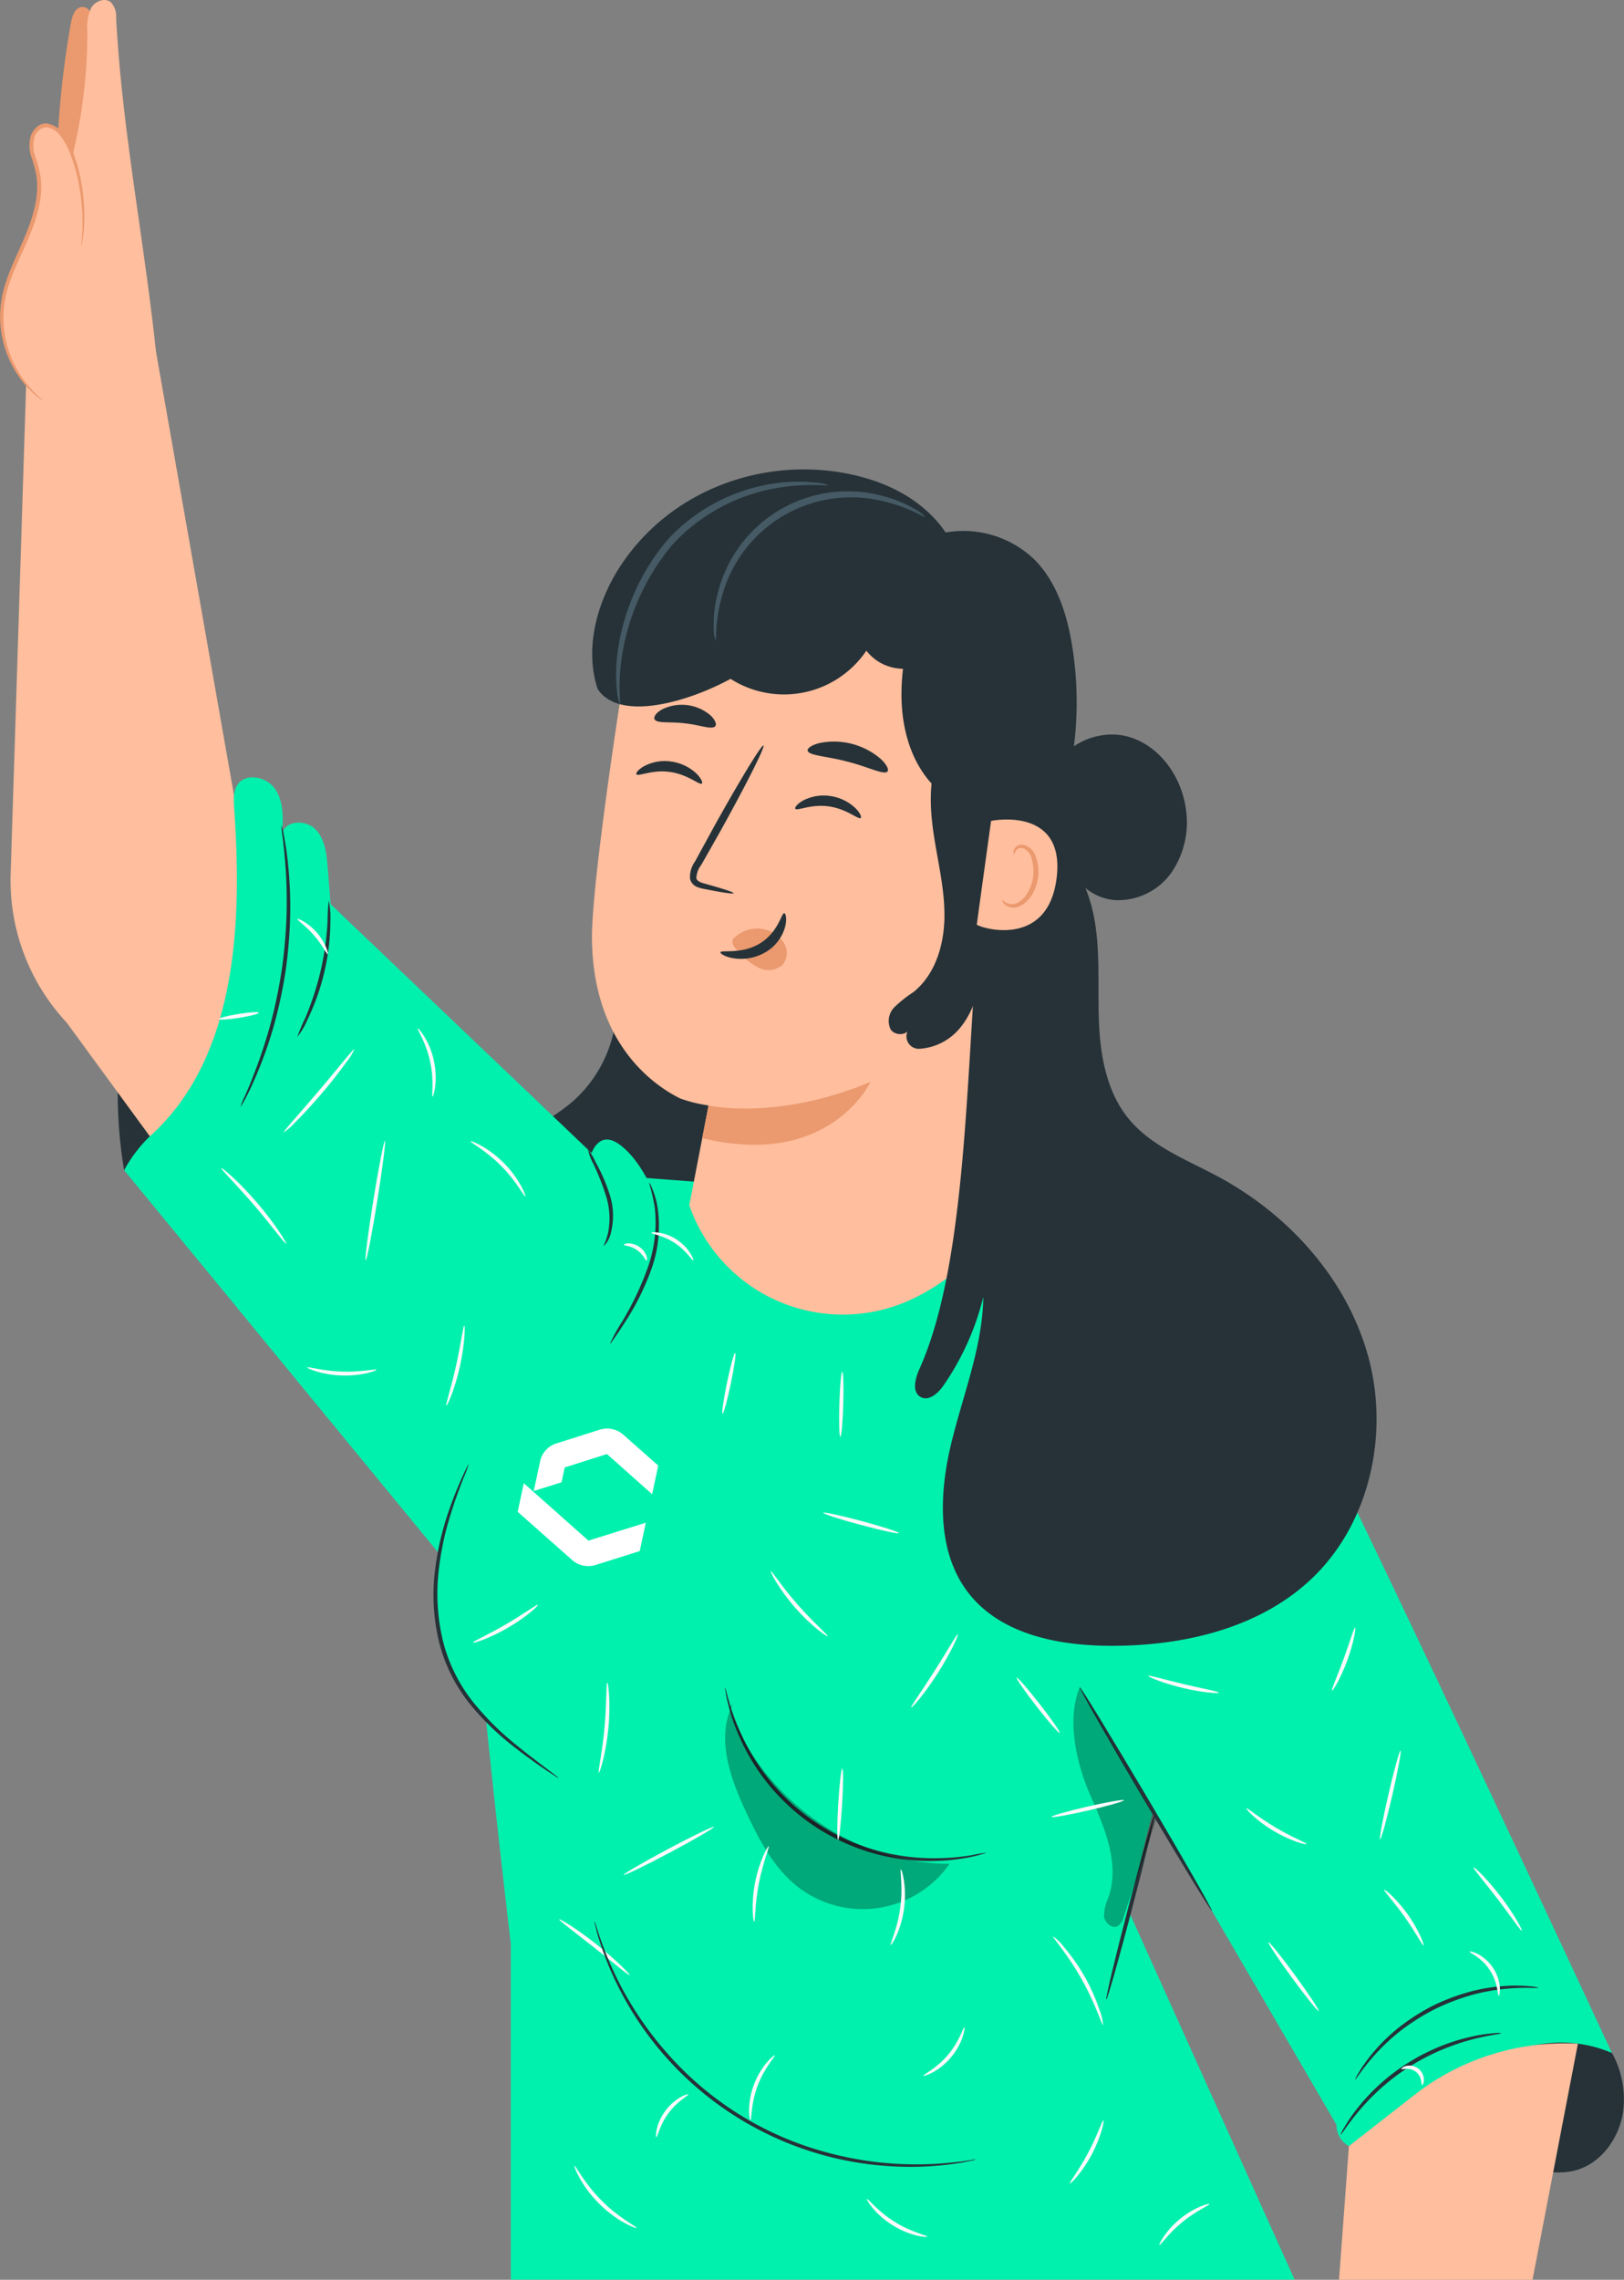 <svg xmlns="http://www.w3.org/2000/svg" width="275.886" height="387.084" viewBox="0 0 275.886 387.084"><rect x="0" y="0" width="275.886" height="387.084" fill="#808080" stroke="none"/><g id="Grupo_1810" data-name="Grupo 1810" transform="translate(-1322.135 -698.003)"><g id="Grupo_1809" data-name="Grupo 1809"><g id="Grupo_1026" data-name="Grupo 1026" transform="translate(1402.264 863.156)"><g id="Grupo_1025" data-name="Grupo 1025"><path id="Caminho_1059" data-name="Caminho 1059" d="M344.986,264a22.152,22.152,0,0,1-6.618,21.674c-3.912,3.463-9,5.463-12.568,9.272-4.591,4.912-5.912,12.414-3.9,18.827a24.81,24.81,0,0,0,13.12,14.543,29.13,29.13,0,0,0,26.419-.9c9.913-5.6,15.7-16.839,17.159-28.137s-.834-22.738-3.822-33.729" transform="translate(-320.988 -264)" fill="#263238"></path></g></g><g id="Grupo_1808" data-name="Grupo 1808" transform="translate(1237.264 621)"><g id="Grupo_1028" data-name="Grupo 1028" transform="translate(314.025 419.433)"><g id="Grupo_1027" data-name="Grupo 1027"><path id="Caminho_1060" data-name="Caminho 1060" d="M437.19,424.186c10.26-1.68,19.878,1.449,30.035,3.706,2.732.6,5.6,1.129,8.323.449,4.4-1.116,7.528-5.412,8.208-9.9a16.263,16.263,0,0,0-2.591-11.247,10.745,10.745,0,0,0-3.514-3.488,12.243,12.243,0,0,0-4.912-1.334,35.1,35.1,0,0,0-18.1,3.411,53.581,53.581,0,0,0-15,10.875c-2.142,2.155-1.5,4.63-2.45,7.528" transform="translate(-437.19 -402.231)" fill="#263238"></path></g></g><g id="Grupo_1030" data-name="Grupo 1030" transform="translate(104.875 229.054)"><g id="Grupo_1029" data-name="Grupo 1029"><path id="Caminho_1061" data-name="Caminho 1061" d="M275.2,300.525a79.5,79.5,0,0,1,.59-29.445,38.763,38.763,0,0,1,5.066-13.4,8.658,8.658,0,0,1,3.758-3.527,6.572,6.572,0,0,1,6.682,1.577,11.235,11.235,0,0,1,3.168,8.605,27.718,27.718,0,0,1-2.283,9.131c-3.95,10.131-10.208,18.544-16.98,27.06" transform="translate(-274.105 -253.784)" fill="#263238"></path></g></g><g id="Grupo_1032" data-name="Grupo 1032" transform="translate(271.91 312.871)"><g id="Grupo_1031" data-name="Grupo 1031"><path id="Caminho_1062" data-name="Caminho 1062" d="M437.22,319.14c2.334,1.654,53.928,112.716,53.928,112.716h0a21.8,21.8,0,0,0-13.145-1.3l-2.8.744a46.369,46.369,0,0,0-14.056,6.412l-14.7,9.952h0a4.18,4.18,0,0,1-2.09-3.245l-.038-.423L404.35,375.389Z" transform="translate(-404.35 -319.14)" fill="#00f1ad"></path></g></g><g id="Grupo_1035" data-name="Grupo 1035" transform="translate(86.662 136.121)"><g id="Grupo_1034" data-name="Grupo 1034"><g id="Grupo_1033" data-name="Grupo 1033"><path id="Caminho_1063" data-name="Caminho 1063" d="M284.509,181.32l13.748,78.141c4.425,10.516,56.031,74.229,56.031,74.229L337.219,388.5l-67.766-92.658a35.376,35.376,0,0,1-9.542-24.854l2.642-83.489Z" transform="translate(-259.905 -181.32)" fill="#ffbe9d"></path></g></g></g><g id="Grupo_1037" data-name="Grupo 1037" transform="translate(164.068 276.244)"><g id="Grupo_1036" data-name="Grupo 1036"><path id="Caminho_1064" data-name="Caminho 1064" d="M340.625,290.58l35.383,2.68,30.856,4.784s54.12,14.223,54.12,20.148c0,1.975-14.787,49.029-23.02,77.217a196.262,196.262,0,0,0-4.976,20.814l28,62.174H327.839V421.379s-8.939-74.806-7.4-85.015S340.625,290.58,340.625,290.58Z" transform="translate(-320.261 -290.58)" fill="#00f1ad"></path></g></g><g id="Grupo_1039" data-name="Grupo 1039" transform="translate(94.518 78.192)"><g id="Grupo_1038" data-name="Grupo 1038"><path id="Caminho_1065" data-name="Caminho 1065" d="M266.03,162.5a156.791,156.791,0,0,1,2.424-23.738c.205-1.116.654-2.462,1.77-2.6,1.385-.18,2.09,1.6,2.27,2.975a83.612,83.612,0,0,1-1.167,28.355" transform="translate(-266.03 -136.15)" fill="#eb996e"></path></g></g><g id="Grupo_1041" data-name="Grupo 1041" transform="translate(105.959 208.991)"><g id="Grupo_1040" data-name="Grupo 1040"><path id="Caminho_1066" data-name="Caminho 1066" d="M279.246,299.16c15.184-13.569,15.7-37.076,14.4-55.787-.09-1.385-.192-2.886.59-4.014,1.449-2.065,4.976-1.308,6.387.8s1.334,4.809,1.206,7.336c.782-2.142,4.117-2.129,5.681-.475s1.834,4.1,2.013,6.374l.5,6.271,44.348,42.27s1.218-3.8,4.476-1.629,5.361,6.887,5.361,6.887l-31.254,68.227L274.95,304.841A23.856,23.856,0,0,1,279.246,299.16Z" transform="translate(-274.95 -238.14)" fill="#00f1ad"></path></g></g><g id="Grupo_1043" data-name="Grupo 1043" transform="translate(158.863 317.219)"><g id="Grupo_1042" data-name="Grupo 1042"><path id="Caminho_1067" data-name="Caminho 1067" d="M327.793,322.53A59.283,59.283,0,0,0,317.61,342.4a36.167,36.167,0,0,0,.654,22.084,30.636,30.636,0,0,0,23.495,18.98" transform="translate(-316.203 -322.53)" fill="#00f1ad"></path></g></g><g id="Grupo_1045" data-name="Grupo 1045" transform="translate(312.346 423.945)"><g id="Grupo_1044" data-name="Grupo 1044"><path id="Caminho_1068" data-name="Caminho 1068" d="M437.56,423.192l-1.68,22.7h32.87l7.708-40.077h0a41.383,41.383,0,0,0-27.791,8.708Z" transform="translate(-435.88 -405.749)" fill="#ffbe9d"></path></g></g><g id="Grupo_1048" data-name="Grupo 1048" transform="translate(125.705 217.109)"><g id="Grupo_1047" data-name="Grupo 1047"><g id="Grupo_1046" data-name="Grupo 1046"><path id="Caminho_1069" data-name="Caminho 1069" d="M290.351,292.357a10.7,10.7,0,0,1,.718-1.8c.513-1.129,1.206-2.8,1.988-4.873s1.616-4.591,2.4-7.413a88.379,88.379,0,0,0,1.937-9.336,87.207,87.207,0,0,0,.808-9.5c.064-2.937-.013-5.579-.18-7.8s-.346-4-.513-5.232a12.379,12.379,0,0,1-.18-1.937,10.677,10.677,0,0,1,.436,1.885,51.52,51.52,0,0,1,.731,5.245,71.472,71.472,0,0,1,.321,7.849,82.1,82.1,0,0,1-.757,9.593,79.865,79.865,0,0,1-2,9.4,70.421,70.421,0,0,1-2.552,7.426c-.846,2.065-1.6,3.706-2.193,4.809A13.918,13.918,0,0,1,290.351,292.357Z" transform="translate(-290.347 -244.47)" fill="#263238"></path></g></g></g><g id="Grupo_1051" data-name="Grupo 1051" transform="translate(135.357 229.883)"><g id="Grupo_1050" data-name="Grupo 1050"><g id="Grupo_1049" data-name="Grupo 1049"><path id="Caminho_1070" data-name="Caminho 1070" d="M297.882,277.63a31.07,31.07,0,0,1,1.372-3.257,49.825,49.825,0,0,0,2.616-8.041,48.249,48.249,0,0,0,1.167-8.375,31.5,31.5,0,0,1,.192-3.527,13.973,13.973,0,0,1,.282,3.54,38.877,38.877,0,0,1-1,8.516,38.332,38.332,0,0,1-2.847,8.092A12.224,12.224,0,0,1,297.882,277.63Z" transform="translate(-297.873 -254.43)" fill="#263238"></path></g></g></g><g id="Grupo_1054" data-name="Grupo 1054" transform="translate(184.738 272.152)"><g id="Grupo_1053" data-name="Grupo 1053"><g id="Grupo_1052" data-name="Grupo 1052"><path id="Caminho_1071" data-name="Caminho 1071" d="M339.1,303.793c-.1-.064.436-.9.744-2.4a12.718,12.718,0,0,0-.333-5.938,41.832,41.832,0,0,0-2.231-5.669,8.726,8.726,0,0,1-.885-2.4,10.307,10.307,0,0,1,1.308,2.193,29.733,29.733,0,0,1,2.45,5.694,11.785,11.785,0,0,1,.154,6.233A4.578,4.578,0,0,1,339.1,303.793Z" transform="translate(-336.379 -287.389)" fill="#263238"></path></g></g></g><g id="Grupo_1057" data-name="Grupo 1057" transform="translate(158.518 325.58)"><g id="Grupo_1056" data-name="Grupo 1056"><g id="Grupo_1055" data-name="Grupo 1055"><path id="Caminho_1072" data-name="Caminho 1072" d="M337.167,382.362a2.633,2.633,0,0,1-.551-.308c-.41-.269-.911-.6-1.526-1-1.308-.885-3.193-2.193-5.425-3.937a46.5,46.5,0,0,1-7.195-6.887,27.593,27.593,0,0,1-5.566-10.837,34.063,34.063,0,0,1-.731-12.183,48.443,48.443,0,0,1,2.193-9.721,64.749,64.749,0,0,1,2.449-6.246c.333-.718.59-1.27.782-1.642s.295-.564.321-.551a18.182,18.182,0,0,1-.859,2.3c-.577,1.475-1.4,3.6-2.232,6.284a50.085,50.085,0,0,0-2.026,9.644,34.288,34.288,0,0,0,.77,11.953,27.369,27.369,0,0,0,5.4,10.619,48.117,48.117,0,0,0,7.015,6.9c2.18,1.783,4.014,3.142,5.271,4.1.577.436,1.052.808,1.449,1.1C337.013,382.2,337.18,382.337,337.167,382.362Z" transform="translate(-315.933 -329.05)" fill="#263238"></path></g></g></g><g id="Grupo_1060" data-name="Grupo 1060" transform="translate(208.051 363.529)"><g id="Grupo_1059" data-name="Grupo 1059"><g id="Grupo_1058" data-name="Grupo 1058"><path id="Caminho_1073" data-name="Caminho 1073" d="M398.909,386.688a2.192,2.192,0,0,1-.564.205c-.385.1-.936.295-1.667.436a32.788,32.788,0,0,1-6.284.757,35.308,35.308,0,0,1-33.434-21.148,32.562,32.562,0,0,1-2.013-6c-.18-.718-.256-1.308-.321-1.693a2.584,2.584,0,0,1-.064-.6c.051-.013.231.8.628,2.219a38.285,38.285,0,0,0,2.193,5.874,35.783,35.783,0,0,0,33,20.879,37.4,37.4,0,0,0,6.246-.539A21.948,21.948,0,0,1,398.909,386.688Z" transform="translate(-354.557 -358.64)" fill="#263238"></path></g></g></g><g id="Grupo_1063" data-name="Grupo 1063" transform="translate(272.795 385.023)"><g id="Grupo_1062" data-name="Grupo 1062"><g id="Grupo_1061" data-name="Grupo 1061"><path id="Caminho_1074" data-name="Caminho 1074" d="M405.053,406.885c-.18-.051,1.513-7.131,3.783-15.826s4.258-15.71,4.437-15.659-1.513,7.13-3.783,15.839C407.22,399.908,405.232,406.923,405.053,406.885Z" transform="translate(-405.04 -375.4)" fill="#263238"></path></g></g></g><g id="Grupo_1066" data-name="Grupo 1066" transform="translate(268.289 363.464)"><g id="Grupo_1065" data-name="Grupo 1065"><g id="Grupo_1064" data-name="Grupo 1064"><path id="Caminho_1075" data-name="Caminho 1075" d="M423.987,396.577c-.154.09-5.309-8.336-11.517-18.827s-11.093-19.07-10.939-19.16,5.309,8.336,11.517,18.827S424.154,396.474,423.987,396.577Z" transform="translate(-401.527 -358.59)" fill="#263238"></path></g></g></g><g id="Grupo_1069" data-name="Grupo 1069" transform="translate(312.598 422.182)"><g id="Grupo_1068" data-name="Grupo 1068"><g id="Grupo_1067" data-name="Grupo 1067"><path id="Caminho_1076" data-name="Caminho 1076" d="M463.41,404.407c.013.128-1.872.282-4.8,1.026A38.06,38.06,0,0,0,453.6,407.1a37.151,37.151,0,0,0-10.888,6.874,37.668,37.668,0,0,0-3.655,3.822c-1.924,2.321-2.873,3.95-2.975,3.886a4.8,4.8,0,0,1,.59-1.193,25.323,25.323,0,0,1,2.013-3,34.341,34.341,0,0,1,3.6-3.976,34.805,34.805,0,0,1,11.08-7,32.621,32.621,0,0,1,5.143-1.552,25.082,25.082,0,0,1,3.578-.539A4.8,4.8,0,0,1,463.41,404.407Z" transform="translate(-436.076 -404.375)" fill="#263238"></path></g></g></g><g id="Grupo_1072" data-name="Grupo 1072" transform="translate(315.061 414.14)"><g id="Grupo_1071" data-name="Grupo 1071"><g id="Grupo_1070" data-name="Grupo 1070"><path id="Caminho_1077" data-name="Caminho 1077" d="M469.152,398.458c-.013.141-2.065-.115-5.348.167a34.481,34.481,0,0,0-5.694,1,37.043,37.043,0,0,0-6.6,2.5,37.5,37.5,0,0,0-5.963,3.8,34.688,34.688,0,0,0-4.206,3.963c-2.193,2.462-3.232,4.258-3.334,4.181a6.238,6.238,0,0,1,.68-1.282,11.108,11.108,0,0,1,.936-1.424,21.778,21.778,0,0,1,1.372-1.8,30.418,30.418,0,0,1,4.181-4.13,35.029,35.029,0,0,1,6.04-3.912,36.1,36.1,0,0,1,6.759-2.5,30.88,30.88,0,0,1,5.81-.872,19.277,19.277,0,0,1,2.257-.026,14.971,14.971,0,0,1,1.693.1A5.694,5.694,0,0,1,469.152,398.458Z" transform="translate(-437.997 -398.104)" fill="#263238"></path></g></g></g><g id="Grupo_1075" data-name="Grupo 1075" transform="translate(208.053 366.26)" opacity="0.3"><g id="Grupo_1074" data-name="Grupo 1074"><g id="Grupo_1073" data-name="Grupo 1073"><path id="Caminho_1078" data-name="Caminho 1078" d="M355.933,360.77c-3.027,5.72-.5,12.7,2.257,18.557,2.142,4.54,4.527,9.157,8.413,12.312a17.989,17.989,0,0,0,26.1-3.681c-16.3.064-32.036-11.068-37.4-26.457" transform="translate(-354.559 -360.77)"></path></g></g></g><g id="Grupo_1078" data-name="Grupo 1078" transform="translate(267.229 363.465)" opacity="0.3"><g id="Grupo_1077" data-name="Grupo 1077"><g id="Grupo_1076" data-name="Grupo 1076"><path id="Caminho_1079" data-name="Caminho 1079" d="M401.777,358.59c-2.3,5.5-.564,13.043,1.847,18.493s4.976,11.542,3.027,17.2a7.6,7.6,0,0,0-.757,3.232c.141,1.1,1.334,2.167,2.321,1.654a2.493,2.493,0,0,0,1.026-1.59q2.732-8.233,5.476-16.454" transform="translate(-400.7 -358.59)"></path></g></g></g><g id="Grupo_1081" data-name="Grupo 1081" transform="translate(146.951 270.703)"><g id="Grupo_1080" data-name="Grupo 1080"><g id="Grupo_1079" data-name="Grupo 1079"><path id="Caminho_1080" data-name="Caminho 1080" d="M306.947,306.574c-.18-.026.41-4.6,1.308-10.208s1.8-10.132,1.975-10.106-.41,4.6-1.308,10.208S307.139,306.6,306.947,306.574Z" transform="translate(-306.915 -286.26)" fill="#fafafa"></path></g></g></g><g id="Grupo_1084" data-name="Grupo 1084" transform="translate(122.447 275.329)"><g id="Grupo_1083" data-name="Grupo 1083"><g id="Grupo_1082" data-name="Grupo 1082"><path id="Caminho_1081" data-name="Caminho 1081" d="M298.84,302.721c-.167.115-2.373-2.975-5.412-6.515s-5.745-6.194-5.617-6.335,3.052,2.321,6.117,5.912C296.993,299.349,298.981,302.619,298.84,302.721Z" transform="translate(-287.807 -289.866)" fill="#fafafa"></path></g></g></g><g id="Grupo_1087" data-name="Grupo 1087" transform="translate(133.09 255.144)"><g id="Grupo_1086" data-name="Grupo 1086"><g id="Grupo_1085" data-name="Grupo 1085"><path id="Caminho_1082" data-name="Caminho 1082" d="M308.089,274.131a10.4,10.4,0,0,1-1.449,2.308c-.975,1.372-2.385,3.206-4.053,5.156s-3.245,3.642-4.437,4.835a10.374,10.374,0,0,1-2.039,1.8c-.141-.141,2.668-3.168,5.963-7.066C305.383,277.286,307.935,274.015,308.089,274.131Z" transform="translate(-296.106 -274.128)" fill="#fafafa"></path></g></g></g><g id="Grupo_1090" data-name="Grupo 1090" transform="translate(135.398 233.031)"><g id="Grupo_1089" data-name="Grupo 1089"><g id="Grupo_1088" data-name="Grupo 1088"><path id="Caminho_1083" data-name="Caminho 1083" d="M303.054,262.855c-.18.077-.911-1.565-2.334-3.181-1.4-1.642-2.911-2.591-2.809-2.77.064-.154,1.821.59,3.322,2.334S303.221,262.817,303.054,262.855Z" transform="translate(-297.906 -256.885)" fill="#fafafa"></path></g></g></g><g id="Grupo_1093" data-name="Grupo 1093" transform="translate(122.078 248.861)"><g id="Grupo_1092" data-name="Grupo 1092"><g id="Grupo_1091" data-name="Grupo 1091"><path id="Caminho_1084" data-name="Caminho 1084" d="M294.292,269.32c.026.18-1.462.564-3.334.872s-3.411.385-3.437.205,1.462-.564,3.334-.872S294.266,269.141,294.292,269.32Z" transform="translate(-287.52 -269.228)" fill="#fafafa"></path></g></g></g><g id="Grupo_1096" data-name="Grupo 1096" transform="translate(155.834 251.628)"><g id="Grupo_1095" data-name="Grupo 1095"><g id="Grupo_1094" data-name="Grupo 1094"><path id="Caminho_1085" data-name="Caminho 1085" d="M316.366,282.959c-.205-.026.295-2.732-.423-5.963-.68-3.245-2.257-5.5-2.09-5.6.1-.128,2.013,2.065,2.732,5.463C317.341,280.253,316.507,283.023,316.366,282.959Z" transform="translate(-313.84 -271.386)" fill="#fafafa"></path></g></g></g><g id="Grupo_1099" data-name="Grupo 1099" transform="translate(164.809 270.767)"><g id="Grupo_1098" data-name="Grupo 1098"><g id="Grupo_1097" data-name="Grupo 1097"><path id="Caminho_1086" data-name="Caminho 1086" d="M330.151,295.7c-.18.1-1.526-2.616-4.13-5.207-2.578-2.616-5.284-3.988-5.181-4.168.051-.154,2.975.975,5.656,3.693C329.189,292.71,330.305,295.647,330.151,295.7Z" transform="translate(-320.838 -286.309)" fill="#fafafa"></path></g></g></g><g id="Grupo_1102" data-name="Grupo 1102" transform="translate(137.057 309.148)"><g id="Grupo_1101" data-name="Grupo 1101"><g id="Grupo_1100" data-name="Grupo 1100"><path id="Caminho_1087" data-name="Caminho 1087" d="M310.961,316.664c.064.154-2.552,1.1-5.925.975-3.373-.1-5.912-1.231-5.835-1.372.064-.192,2.616.616,5.861.705C308.306,317.1,310.909,316.472,310.961,316.664Z" transform="translate(-299.199 -316.237)" fill="#fafafa"></path></g></g></g><g id="Grupo_1105" data-name="Grupo 1105" transform="translate(160.672 302.073)"><g id="Grupo_1104" data-name="Grupo 1104"><g id="Grupo_1103" data-name="Grupo 1103"><path id="Caminho_1088" data-name="Caminho 1088" d="M317.635,324.314c-.18-.064.821-3.027,1.654-6.771s1.206-6.836,1.4-6.823c.167.013.1,3.181-.757,6.977C319.1,321.48,317.8,324.378,317.635,324.314Z" transform="translate(-317.614 -310.72)" fill="#fafafa"></path></g></g></g><g id="Grupo_1108" data-name="Grupo 1108" transform="translate(165.219 349.476)"><g id="Grupo_1107" data-name="Grupo 1107"><g id="Grupo_1106" data-name="Grupo 1106"><path id="Caminho_1089" data-name="Caminho 1089" d="M332.2,347.692c.115.128-2.026,2.116-5.117,3.9-3.091,1.808-5.874,2.68-5.925,2.514-.077-.18,2.552-1.321,5.592-3.091S332.074,347.538,332.2,347.692Z" transform="translate(-321.159 -347.683)" fill="#fafafa"></path></g></g></g><g id="Grupo_1111" data-name="Grupo 1111" transform="translate(186.568 362.669)"><g id="Grupo_1110" data-name="Grupo 1110"><g id="Grupo_1109" data-name="Grupo 1109"><path id="Caminho_1090" data-name="Caminho 1090" d="M337.837,373.3c-.192-.051.577-3.411.962-7.643s.269-7.669.475-7.682c.167-.026.6,3.463.192,7.746S338,373.347,337.837,373.3Z" transform="translate(-337.806 -357.97)" fill="#fafafa"></path></g></g></g><g id="Grupo_1114" data-name="Grupo 1114" transform="translate(215.805 343.789)"><g id="Grupo_1113" data-name="Grupo 1113"><g id="Grupo_1112" data-name="Grupo 1112"><path id="Caminho_1091" data-name="Caminho 1091" d="M370.269,354.28c-.1.141-2.847-1.783-5.553-4.886s-4.245-6.066-4.1-6.143c.167-.1,1.937,2.68,4.6,5.707S370.4,354.113,370.269,354.28Z" transform="translate(-360.603 -343.248)" fill="#fafafa"></path></g></g></g><g id="Grupo_1117" data-name="Grupo 1117" transform="translate(239.66 354.486)"><g id="Grupo_1116" data-name="Grupo 1116"><g id="Grupo_1115" data-name="Grupo 1115"><path id="Caminho_1092" data-name="Caminho 1092" d="M379.212,364.017c-.154-.115,1.8-2.783,3.963-6.207,2.193-3.424,3.783-6.3,3.963-6.22.154.077-1.18,3.116-3.4,6.579C381.546,361.632,379.353,364.133,379.212,364.017Z" transform="translate(-379.203 -351.589)" fill="#fafafa"></path></g></g></g><g id="Grupo_1120" data-name="Grupo 1120" transform="translate(224.727 333.835)"><g id="Grupo_1119" data-name="Grupo 1119"><g id="Grupo_1118" data-name="Grupo 1118"><path id="Caminho_1093" data-name="Caminho 1093" d="M380.423,338.967c-.051.18-2.962-.449-6.515-1.4s-6.4-1.872-6.348-2.052,2.962.449,6.515,1.4S380.475,338.787,380.423,338.967Z" transform="translate(-367.559 -335.486)" fill="#fafafa"></path></g></g></g><g id="Grupo_1123" data-name="Grupo 1123" transform="translate(227.109 377.29)"><g id="Grupo_1122" data-name="Grupo 1122"><g id="Grupo_1121" data-name="Grupo 1121"><path id="Caminho_1094" data-name="Caminho 1094" d="M369.549,381.489c-.18-.013-.18-2.732.026-6.079s.5-6.053.693-6.04.18,2.732-.026,6.079S369.729,381.5,369.549,381.489Z" transform="translate(-369.417 -369.37)" fill="#fafafa"></path></g></g></g><g id="Grupo_1126" data-name="Grupo 1126" transform="translate(236.174 394.397)"><g id="Grupo_1125" data-name="Grupo 1125"><g id="Grupo_1124" data-name="Grupo 1124"><path id="Caminho_1095" data-name="Caminho 1095" d="M376.5,395.561c-.192-.09,1.154-2.745,1.616-6.323.5-3.565-.1-6.489.1-6.528.154-.064,1.064,2.9.551,6.618C378.3,393.047,376.632,395.663,376.5,395.561Z" transform="translate(-376.485 -382.709)" fill="#fafafa"></path></g></g></g><g id="Grupo_1129" data-name="Grupo 1129" transform="translate(212.73 390.471)"><g id="Grupo_1128" data-name="Grupo 1128"><g id="Grupo_1127" data-name="Grupo 1127"><path id="Caminho_1096" data-name="Caminho 1096" d="M358.468,392.488c-.167.026-.564-2.988.141-6.63s2.18-6.3,2.321-6.207c.18.077-1,2.8-1.667,6.335C358.571,389.526,358.66,392.475,358.468,392.488Z" transform="translate(-358.205 -379.648)" fill="#fafafa"></path></g></g></g><g id="Grupo_1132" data-name="Grupo 1132" transform="translate(179.863 402.878)"><g id="Grupo_1131" data-name="Grupo 1131"><g id="Grupo_1130" data-name="Grupo 1130"><path id="Caminho_1097" data-name="Caminho 1097" d="M344.546,398.8c-.128.141-2.732-2.078-6.028-4.681s-6.04-4.63-5.938-4.784,3.039,1.629,6.348,4.258S344.661,398.668,344.546,398.8Z" transform="translate(-332.578 -389.323)" fill="#fafafa"></path></g></g></g><g id="Grupo_1135" data-name="Grupo 1135" transform="translate(190.805 387.179)"><g id="Grupo_1134" data-name="Grupo 1134"><g id="Grupo_1133" data-name="Grupo 1133"><path id="Caminho_1098" data-name="Caminho 1098" d="M356.462,377.093c.09.167-3.283,2.116-7.515,4.373s-7.746,3.937-7.836,3.783,3.283-2.116,7.515-4.373S356.385,376.926,356.462,377.093Z" transform="translate(-341.109 -377.081)" fill="#fafafa"></path></g></g></g><g id="Grupo_1138" data-name="Grupo 1138" transform="translate(185.842 403.195)"><g id="Grupo_1137" data-name="Grupo 1137"><g id="Grupo_1136" data-name="Grupo 1136"><path id="Caminho_1099" data-name="Caminho 1099" d="M402.069,430.032a4.714,4.714,0,0,1-.834.218c-.551.1-1.359.308-2.411.449a51.469,51.469,0,0,1-9.016.577,55.408,55.408,0,0,1-48.3-30.164,52.4,52.4,0,0,1-3.437-8.349c-.346-1.013-.513-1.821-.654-2.36a4.985,4.985,0,0,1-.18-.834,3.993,3.993,0,0,1,.308.808c.192.526.4,1.321.769,2.321a59.134,59.134,0,0,0,3.6,8.221,57.829,57.829,0,0,0,7.554,10.914,54.886,54.886,0,0,0,27.214,16.993,57.448,57.448,0,0,0,13.12,2,58.338,58.338,0,0,0,8.964-.359c1.064-.09,1.872-.256,2.424-.321A3.019,3.019,0,0,1,402.069,430.032Z" transform="translate(-337.239 -389.57)" fill="#263238"></path></g></g></g><g id="Grupo_1141" data-name="Grupo 1141" transform="translate(212.127 425.977)"><g id="Grupo_1140" data-name="Grupo 1140"><g id="Grupo_1139" data-name="Grupo 1139"><path id="Caminho_1100" data-name="Caminho 1100" d="M357.959,418.371c-.154.051-.641-2.809.6-6.066,1.206-3.257,3.45-5.1,3.527-4.963.154.141-1.77,2.1-2.911,5.194C358.011,415.626,358.177,418.371,357.959,418.371Z" transform="translate(-357.736 -407.334)" fill="#fafafa"></path></g></g></g><g id="Grupo_1144" data-name="Grupo 1144" transform="translate(196.297 432.58)"><g id="Grupo_1143" data-name="Grupo 1143"><g id="Grupo_1142" data-name="Grupo 1142"><path id="Caminho_1101" data-name="Caminho 1101" d="M350.891,412.505c.09.18-1.834,1.116-3.334,3.168-1.539,2.026-1.9,4.142-2.1,4.1-.167.026-.1-2.308,1.565-4.5C348.66,413.069,350.866,412.338,350.891,412.505Z" transform="translate(-345.392 -412.482)" fill="#fafafa"></path></g></g></g><g id="Grupo_1147" data-name="Grupo 1147" transform="translate(232.129 450.359)"><g id="Grupo_1146" data-name="Grupo 1146"><g id="Grupo_1145" data-name="Grupo 1145"><path id="Caminho_1102" data-name="Caminho 1102" d="M383.589,432.751c0,.167-2.924-.064-5.9-1.949-3-1.86-4.5-4.373-4.348-4.45.167-.128,1.834,2.116,4.707,3.873C380.883,432.033,383.628,432.546,383.589,432.751Z" transform="translate(-373.332 -426.346)" fill="#fafafa"></path></g></g></g><g id="Grupo_1150" data-name="Grupo 1150" transform="translate(241.73 421.239)"><g id="Grupo_1149" data-name="Grupo 1149"><g id="Grupo_1148" data-name="Grupo 1148"><path id="Caminho_1103" data-name="Caminho 1103" d="M387.784,403.64c.167,0-.205,2.668-2.3,5.117-2.065,2.462-4.655,3.258-4.668,3.091-.09-.18,2.219-1.206,4.168-3.527C386.951,406.026,387.592,403.576,387.784,403.64Z" transform="translate(-380.818 -403.639)" fill="#fafafa"></path></g></g></g><g id="Grupo_1153" data-name="Grupo 1153" transform="translate(266.629 437.013)"><g id="Grupo_1152" data-name="Grupo 1152"><g id="Grupo_1151" data-name="Grupo 1151"><path id="Caminho_1104" data-name="Caminho 1104" d="M400.242,426.649c-.154-.128,1.539-2.27,3.1-5.22s2.4-5.553,2.591-5.489c.167.038-.385,2.783-2,5.81S400.358,426.777,400.242,426.649Z" transform="translate(-400.232 -415.939)" fill="#fafafa"></path></g></g></g><g id="Grupo_1156" data-name="Grupo 1156" transform="translate(281.822 451.2)"><g id="Grupo_1155" data-name="Grupo 1155"><g id="Grupo_1154" data-name="Grupo 1154"><path id="Caminho_1105" data-name="Caminho 1105" d="M420.609,427.025c.077.192-2.257,1.116-4.6,3.052-2.373,1.911-3.745,4.014-3.912,3.9-.154-.064,1.026-2.411,3.488-4.412C418.031,427.538,420.57,426.859,420.609,427.025Z" transform="translate(-412.08 -427.001)" fill="#fafafa"></path></g></g></g><g id="Grupo_1159" data-name="Grupo 1159" transform="translate(263.771 405.783)"><g id="Grupo_1158" data-name="Grupo 1158"><g id="Grupo_1157" data-name="Grupo 1157"><path id="Caminho_1106" data-name="Caminho 1106" d="M406.5,406.647c-.192.064-1.321-3.694-3.681-7.849-2.334-4.168-4.963-7.066-4.809-7.207a8.064,8.064,0,0,1,1.834,1.8,32.53,32.53,0,0,1,3.552,5.091,31.752,31.752,0,0,1,2.514,5.669A8.5,8.5,0,0,1,406.5,406.647Z" transform="translate(-398.005 -391.588)" fill="#fafafa"></path></g></g></g><g id="Grupo_1162" data-name="Grupo 1162" transform="translate(263.496 382.626)"><g id="Grupo_1161" data-name="Grupo 1161"><g id="Grupo_1160" data-name="Grupo 1160"><path id="Caminho_1107" data-name="Caminho 1107" d="M410.1,373.568c.038.18-2.68.962-6.079,1.744s-6.194,1.27-6.233,1.09,2.68-.962,6.079-1.744S410.063,373.389,410.1,373.568Z" transform="translate(-397.79 -373.531)" fill="#fafafa"></path></g></g></g><g id="Grupo_1165" data-name="Grupo 1165" transform="translate(257.563 361.831)"><g id="Grupo_1164" data-name="Grupo 1164"><g id="Grupo_1163" data-name="Grupo 1163"><path id="Caminho_1108" data-name="Caminho 1108" d="M400.495,366.734c-.141.115-1.9-1.911-3.924-4.5s-3.54-4.809-3.4-4.912,1.9,1.9,3.924,4.5S400.649,366.619,400.495,366.734Z" transform="translate(-393.163 -357.316)" fill="#fafafa"></path></g></g></g><g id="Grupo_1168" data-name="Grupo 1168" transform="translate(279.938 361.528)"><g id="Grupo_1167" data-name="Grupo 1167"><g id="Grupo_1166" data-name="Grupo 1166"><path id="Caminho_1109" data-name="Caminho 1109" d="M422.6,359.953c-.013.18-2.809,0-6.143-.8s-5.912-1.885-5.848-2.052,2.706.616,6,1.4S422.627,359.76,422.6,359.953Z" transform="translate(-410.609 -357.08)" fill="#fafafa"></path></g></g></g><g id="Grupo_1171" data-name="Grupo 1171" transform="translate(311.135 353.358)"><g id="Grupo_1170" data-name="Grupo 1170"><g id="Grupo_1169" data-name="Grupo 1169"><path id="Caminho_1110" data-name="Caminho 1110" d="M434.954,361.406c-.167-.09.885-2.411,1.962-5.348s1.77-5.386,1.962-5.348c.167.038-.231,2.591-1.334,5.579S435.108,361.5,434.954,361.406Z" transform="translate(-434.936 -350.71)" fill="#fafafa"></path></g></g></g><g id="Grupo_1174" data-name="Grupo 1174" transform="translate(296.604 384.027)"><g id="Grupo_1173" data-name="Grupo 1173"><g id="Grupo_1172" data-name="Grupo 1172"><path id="Caminho_1111" data-name="Caminho 1111" d="M433.833,380.711c-.038.167-2.706-.5-5.592-2.231-2.9-1.706-4.758-3.732-4.63-3.847.128-.141,2.155,1.616,4.976,3.27C431.383,379.582,433.9,380.518,433.833,380.711Z" transform="translate(-423.605 -374.624)" fill="#fafafa"></path></g></g></g><g id="Grupo_1177" data-name="Grupo 1177" transform="translate(319.291 374.237)"><g id="Grupo_1176" data-name="Grupo 1176"><g id="Grupo_1175" data-name="Grupo 1175"><path id="Caminho_1112" data-name="Caminho 1112" d="M441.327,382.072c-.18-.038.449-3.45,1.411-7.618s1.885-7.515,2.065-7.464-.449,3.45-1.411,7.618S441.506,382.11,441.327,382.072Z" transform="translate(-441.296 -366.99)" fill="#fafafa"></path></g></g></g><g id="Grupo_1180" data-name="Grupo 1180" transform="translate(300.348 406.771)"><g id="Grupo_1179" data-name="Grupo 1179"><g id="Grupo_1178" data-name="Grupo 1178"><path id="Caminho_1113" data-name="Caminho 1113" d="M435.073,404.044c-.154.1-2.18-2.424-4.54-5.643s-4.142-5.925-4-6.04,2.18,2.411,4.54,5.643S435.214,403.929,435.073,404.044Z" transform="translate(-426.524 -392.358)" fill="#fafafa"></path></g></g></g><g id="Grupo_1183" data-name="Grupo 1183" transform="translate(320.008 397.866)"><g id="Grupo_1182" data-name="Grupo 1182"><g id="Grupo_1181" data-name="Grupo 1181"><path id="Caminho_1114" data-name="Caminho 1114" d="M448.543,394.86c-.18.077-1.347-2.231-3.193-4.822s-3.629-4.476-3.488-4.617c.115-.128,2.155,1.565,4.04,4.232S448.71,394.8,448.543,394.86Z" transform="translate(-441.854 -385.415)" fill="#fafafa"></path></g></g></g><g id="Grupo_1186" data-name="Grupo 1186" transform="translate(335.18 394.072)"><g id="Grupo_1185" data-name="Grupo 1185"><g id="Grupo_1184" data-name="Grupo 1184"><path id="Caminho_1115" data-name="Caminho 1115" d="M461.9,393.2c-.167.1-1.847-2.411-4.1-5.361s-4.245-5.232-4.1-5.374,2.347,1.975,4.63,4.963S462.053,393.106,461.9,393.2Z" transform="translate(-453.684 -382.456)" fill="#fafafa"></path></g></g></g><g id="Grupo_1189" data-name="Grupo 1189" transform="translate(334.518 408.348)"><g id="Grupo_1188" data-name="Grupo 1188"><g id="Grupo_1187" data-name="Grupo 1187"><path id="Caminho_1116" data-name="Caminho 1116" d="M458.121,401.119c-.205.013-.064-2.219-1.526-4.373-1.411-2.193-3.5-2.95-3.424-3.129.026-.077.59-.013,1.4.4a7.133,7.133,0,0,1,3.745,5.669C458.365,400.58,458.2,401.119,458.121,401.119Z" transform="translate(-453.168 -393.588)" fill="#fafafa"></path></g></g></g><g id="Grupo_1192" data-name="Grupo 1192" transform="translate(322.945 427.728)"><g id="Grupo_1191" data-name="Grupo 1191"><g id="Grupo_1190" data-name="Grupo 1190"><path id="Caminho_1117" data-name="Caminho 1117" d="M447.653,412.022c-.1-.026-.064-.346-.167-.8a2.392,2.392,0,0,0-2.526-1.975c-.462.013-.769.115-.808.026-.051-.064.192-.346.744-.5a2.514,2.514,0,0,1,2.129.436,2.441,2.441,0,0,1,.936,1.949C447.935,411.753,447.73,412.048,447.653,412.022Z" transform="translate(-444.145 -408.699)" fill="#fafafa"></path></g></g></g><g id="Grupo_1195" data-name="Grupo 1195" transform="translate(182.445 444.732)"><g id="Grupo_1194" data-name="Grupo 1194"><g id="Grupo_1193" data-name="Grupo 1193"><path id="Caminho_1118" data-name="Caminho 1118" d="M345.17,432.528c-.038.154-3.373-1.1-6.4-4.168-3.065-3.039-4.322-6.374-4.168-6.4.18-.1,1.68,3,4.643,5.938C342.169,430.848,345.273,432.336,345.17,432.528Z" transform="translate(-334.59 -421.958)" fill="#fafafa"></path></g></g></g><g id="Grupo_1197" data-name="Grupo 1197" transform="translate(87.396 77.003)"><g id="Grupo_1196" data-name="Grupo 1196"><path id="Caminho_1119" data-name="Caminho 1119" d="M284.476,195.213c-2.052-19.506-5.784-37.846-6.8-56.98a3.465,3.465,0,0,0-.911-2.642c-1.026-.821-2.655-.167-3.322.962a7.416,7.416,0,0,0-.654,3.822,88.693,88.693,0,0,1-5.079,29.856c-2.206,6.207-5.1,12.183-6.771,18.557s1.449,8.541,4.309,14.466" transform="translate(-260.476 -135.223)" fill="#ffbe9d"></path></g></g><g id="Grupo_1233" data-name="Grupo 1233" transform="translate(85.172 98.273)"><g id="Grupo_1232" data-name="Grupo 1232"><path id="Caminho_1131" data-name="Caminho 1131" d="M265.742,198.569a17.8,17.8,0,0,1-6.771-16.877c.641-3.847,2.552-7.349,4.065-10.939s2.68-7.567,1.757-11.363a18.449,18.449,0,0,1-1.013-4.348c-.013-1.488.949-3.155,2.437-3.232a3.677,3.677,0,0,1,2.783,1.68c2.488,3.091,4.5,12.132,3.245,18.865" transform="translate(-258.742 -151.808)" fill="#ffbe9d"></path></g></g><g id="Grupo_1236" data-name="Grupo 1236" transform="translate(84.871 97.948)"><g id="Grupo_1235" data-name="Grupo 1235"><g id="Grupo_1234" data-name="Grupo 1234"><path id="Caminho_1132" data-name="Caminho 1132" d="M272.31,172.44c-.064-.013.128-1.039.205-2.911a34.936,34.936,0,0,0-.654-7.874,27.54,27.54,0,0,0-1.539-5.22,10.566,10.566,0,0,0-1.436-2.6,3.692,3.692,0,0,0-2.411-1.629,2.3,2.3,0,0,0-2.142,1.8,5.436,5.436,0,0,0,.205,3.3,18.781,18.781,0,0,1,.9,3.629,14.534,14.534,0,0,1-.141,3.873c-.9,5.194-3.668,9.413-5.079,13.569a18.466,18.466,0,0,0-1.141,6.079,17.72,17.72,0,0,0,.8,5.335,18.294,18.294,0,0,0,3.847,6.8c1.257,1.385,2.116,1.988,2.065,2.039a3.629,3.629,0,0,1-.628-.423,13.074,13.074,0,0,1-1.629-1.436,17.742,17.742,0,0,1-4.117-6.836,18.152,18.152,0,0,1-.9-5.489,18.853,18.853,0,0,1,1.116-6.284c1.411-4.258,4.142-8.464,4.989-13.479a13.788,13.788,0,0,0,.141-3.694,17.571,17.571,0,0,0-.859-3.514,6.052,6.052,0,0,1-.192-3.694,3.638,3.638,0,0,1,1.013-1.577,2.379,2.379,0,0,1,1.77-.628,4.2,4.2,0,0,1,2.834,1.885,11.571,11.571,0,0,1,1.488,2.757,28.041,28.041,0,0,1,1.488,5.335,31.681,31.681,0,0,1,.449,7.977,21.645,21.645,0,0,1-.282,2.155A2.5,2.5,0,0,1,272.31,172.44Z" transform="translate(-258.508 -151.555)" fill="#eb996e"></path></g></g></g></g><g id="Grupo_1343" data-name="Grupo 1343" transform="translate(1422.695 777.709)"><g id="Grupo_1342" data-name="Grupo 1342"><g id="Grupo_1239" data-name="Grupo 1239" transform="translate(72.244 45.01)"><g id="Grupo_1238" data-name="Grupo 1238"><path id="Caminho_1133" data-name="Caminho 1133" d="M401.92,253.733a8.866,8.866,0,0,0,7.926,6.848,11.123,11.123,0,0,0,9.657-4.745,15.087,15.087,0,0,0,2.4-10.721c-.731-5.4-4.322-10.593-9.529-12.2s-11.683,1.257-13.12,6.515l-6,8.387Z" transform="translate(-393.25 -232.47)" fill="#263238"></path></g></g><g id="Grupo_1297" data-name="Grupo 1297"><g id="Grupo_1288" data-name="Grupo 1288" transform="translate(0 10.552)"><g id="Grupo_1241" data-name="Grupo 1241"><g id="Grupo_1240" data-name="Grupo 1240"><path id="Caminho_1134" data-name="Caminho 1134" d="M410.727,244.869a34.927,34.927,0,0,0-31.382-39.115c-18.621-1.77-35.165,12.094-37.948,30.574-2.45,16.21-4.553,32.575-4.476,38.513.231,17.916,10.709,24.893,14.966,27a23.545,23.545,0,0,0,4.719,1.18h0a.127.127,0,0,1,.1.141l-3.976,20.571c-1.808,13.479,5.72,25.5,19.173,27.458,13.5,1.962,24.059-8.387,26.111-21.879Z" transform="translate(-336.918 -205.601)" fill="#ffbe9d"></path></g></g><g id="Grupo_1248" data-name="Grupo 1248" transform="translate(7.537 38.971)"><g id="Grupo_1247" data-name="Grupo 1247"><g id="Grupo_1246" data-name="Grupo 1246"><g id="Grupo_1245" data-name="Grupo 1245"><g id="Grupo_1244" data-name="Grupo 1244"><g id="Grupo_1243" data-name="Grupo 1243"><g id="Grupo_1242" data-name="Grupo 1242"><path id="Caminho_1135" data-name="Caminho 1135" d="M342.827,238.235c.295.423,2.668-.846,5.694-.4,3.039.41,5.04,2.3,5.412,1.962.18-.141-.077-.859-.936-1.706a7.8,7.8,0,0,0-4.271-2.026,7.432,7.432,0,0,0-4.6.782C343.083,237.427,342.673,238.042,342.827,238.235Z" transform="translate(-342.796 -235.989)" fill="#263238"></path></g></g></g></g></g></g></g><g id="Grupo_1255" data-name="Grupo 1255" transform="translate(34.525 44.82)"><g id="Grupo_1254" data-name="Grupo 1254"><g id="Grupo_1253" data-name="Grupo 1253"><g id="Grupo_1252" data-name="Grupo 1252"><g id="Grupo_1251" data-name="Grupo 1251"><g id="Grupo_1250" data-name="Grupo 1250"><g id="Grupo_1249" data-name="Grupo 1249"><path id="Caminho_1136" data-name="Caminho 1136" d="M363.866,242.794c.295.423,2.668-.846,5.694-.4,3.039.41,5.04,2.3,5.412,1.962.18-.141-.077-.859-.936-1.706a7.8,7.8,0,0,0-4.271-2.026,7.523,7.523,0,0,0-4.6.782C364.135,241.986,363.725,242.6,363.866,242.794Z" transform="translate(-363.839 -240.55)" fill="#263238"></path></g></g></g></g></g></g></g><g id="Grupo_1261" data-name="Grupo 1261" transform="translate(16.626 36.327)"><g id="Grupo_1260" data-name="Grupo 1260"><g id="Grupo_1259" data-name="Grupo 1259"><g id="Grupo_1258" data-name="Grupo 1258"><g id="Grupo_1257" data-name="Grupo 1257"><g id="Grupo_1256" data-name="Grupo 1256"><path id="Caminho_1137" data-name="Caminho 1137" d="M357.318,259c.038-.167-1.8-.77-4.8-1.6-.757-.192-1.475-.449-1.526-1a3.994,3.994,0,0,1,.846-2.219c1-1.77,2.052-3.617,3.155-5.566,4.412-7.938,7.72-14.5,7.4-14.684s-4.155,6.117-8.554,14.056c-1.064,1.962-2.09,3.822-3.065,5.617a4.472,4.472,0,0,0-.846,2.975,1.963,1.963,0,0,0,1.1,1.321,5.545,5.545,0,0,0,1.282.372C355.368,258.888,357.279,259.17,357.318,259Z" transform="translate(-349.883 -233.927)" fill="#263238"></path></g></g></g></g></g></g><g id="Grupo_1266" data-name="Grupo 1266" transform="translate(18.739 93.439)"><g id="Grupo_1265" data-name="Grupo 1265"><g id="Grupo_1264" data-name="Grupo 1264"><g id="Grupo_1263" data-name="Grupo 1263"><g id="Grupo_1262" data-name="Grupo 1262"><path id="Caminho_1138" data-name="Caminho 1138" d="M352.594,282.461s11.568,2.668,27.509-4c0,0-6.874,14.813-28.573,9.542Z" transform="translate(-351.53 -278.46)" fill="#eb996e"></path></g></g></g></g></g><g id="Grupo_1271" data-name="Grupo 1271" transform="translate(23.879 67.41)"><g id="Grupo_1270" data-name="Grupo 1270"><g id="Grupo_1269" data-name="Grupo 1269"><g id="Grupo_1268" data-name="Grupo 1268"><g id="Grupo_1267" data-name="Grupo 1267"><path id="Caminho_1139" data-name="Caminho 1139" d="M355.938,259.659a5.534,5.534,0,0,1,5.194-1.321,5.07,5.07,0,0,1,3.181,2.347,3.213,3.213,0,0,1-.282,3.655,3.715,3.715,0,0,1-4.13.423,11.576,11.576,0,0,1-3.54-2.886,3.015,3.015,0,0,1-.731-1.026,1.023,1.023,0,0,1,.167-1.129" transform="translate(-355.538 -258.164)" fill="#eb996e"></path></g></g></g></g></g><g id="Grupo_1277" data-name="Grupo 1277" transform="translate(21.837 64.799)"><g id="Grupo_1276" data-name="Grupo 1276"><g id="Grupo_1275" data-name="Grupo 1275"><g id="Grupo_1274" data-name="Grupo 1274"><g id="Grupo_1273" data-name="Grupo 1273"><g id="Grupo_1272" data-name="Grupo 1272"><path id="Caminho_1140" data-name="Caminho 1140" d="M364.788,256.131c-.487-.1-.975,3.193-4.13,5.117s-6.618,1.052-6.707,1.513c-.077.205.693.757,2.167,1.013a8.291,8.291,0,0,0,5.566-1.077,7.228,7.228,0,0,0,3.258-4.322C365.263,257.015,365.019,256.143,364.788,256.131Z" transform="translate(-353.946 -256.128)" fill="#263238"></path></g></g></g></g></g></g><g id="Grupo_1282" data-name="Grupo 1282" transform="translate(36.638 35.644)"><g id="Grupo_1281" data-name="Grupo 1281"><g id="Grupo_1280" data-name="Grupo 1280"><g id="Grupo_1279" data-name="Grupo 1279"><g id="Grupo_1278" data-name="Grupo 1278"><path id="Caminho_1141" data-name="Caminho 1141" d="M365.491,234.941c.18.872,3.27.923,6.759,1.872,3.514.872,6.233,2.334,6.81,1.667.257-.321-.128-1.167-1.167-2.142a12.195,12.195,0,0,0-10.337-2.693C366.171,233.979,365.427,234.53,365.491,234.941Z" transform="translate(-365.487 -233.394)" fill="#263238"></path></g></g></g></g></g><g id="Grupo_1287" data-name="Grupo 1287" transform="translate(10.587 29.408)"><g id="Grupo_1286" data-name="Grupo 1286"><g id="Grupo_1285" data-name="Grupo 1285"><g id="Grupo_1284" data-name="Grupo 1284"><g id="Grupo_1283" data-name="Grupo 1283"><path id="Caminho_1142" data-name="Caminho 1142" d="M345.22,230.992c.436.77,2.629.359,5.143.693,2.526.244,4.578,1.141,5.168.487.269-.321.026-1.052-.808-1.847a7.518,7.518,0,0,0-8.31-.962C345.426,229.953,345.028,230.62,345.22,230.992Z" transform="translate(-345.173 -228.532)" fill="#263238"></path></g></g></g></g></g></g><g id="Grupo_1290" data-name="Grupo 1290" transform="translate(0.043)"><g id="Grupo_1289" data-name="Grupo 1289"><path id="Caminho_1143" data-name="Caminho 1143" d="M337.873,234.65c3.706,5.656,15.479,2.167,22.584-1.719a16.892,16.892,0,0,0,23.072-4.784c4.065,5.181,12.324,3.463,15.338-2.373s1.321-13.876-2.821-18.981-10.2-7.682-16.172-8.785c-14.171-2.616-29.6,2.873-38.077,15.685-3.9,5.912-6.246,13.876-3.924,20.956" transform="translate(-336.952 -197.374)" fill="#263238"></path></g></g><g id="Grupo_1293" data-name="Grupo 1293" transform="translate(4.105 2.076)"><g id="Grupo_1292" data-name="Grupo 1292"><g id="Grupo_1291" data-name="Grupo 1291"><path id="Caminho_1144" data-name="Caminho 1144" d="M376.145,199.566c-.013.244-3.347-.4-8.593.487a31.324,31.324,0,0,0-17.814,9.58,38.783,38.783,0,0,0-8.554,18.544c-.885,5.258-.205,8.567-.436,8.593a8.044,8.044,0,0,1-.487-2.3,27.305,27.305,0,0,1,.1-6.412,37.365,37.365,0,0,1,8.5-19.2,30.593,30.593,0,0,1,18.557-9.619,25.971,25.971,0,0,1,6.412-.1A7.342,7.342,0,0,1,376.145,199.566Z" transform="translate(-340.12 -198.992)" fill="#455a64"></path></g></g></g><g id="Grupo_1296" data-name="Grupo 1296" transform="translate(20.671 3.768)"><g id="Grupo_1295" data-name="Grupo 1295"><g id="Grupo_1294" data-name="Grupo 1294"><path id="Caminho_1145" data-name="Caminho 1145" d="M353.336,225.536a5.822,5.822,0,0,1-.282-2.013,20.4,20.4,0,0,1,.577-5.527A22.744,22.744,0,0,1,382.2,201.169a20.331,20.331,0,0,1,5.117,2.18,5.567,5.567,0,0,1,1.629,1.231c-.115.218-2.488-1.552-6.951-2.6a22.728,22.728,0,0,0-27.573,16.249C353.182,222.612,353.58,225.548,353.336,225.536Z" transform="translate(-353.037 -200.312)" fill="#455a64"></path></g></g></g></g><g id="Grupo_1299" data-name="Grupo 1299" transform="translate(52.583 10.438)"><g id="Grupo_1298" data-name="Grupo 1298"><path id="Caminho_1146" data-name="Caminho 1146" d="M380.305,217.936c-1.193,5.053-2.385,10.157-2.385,15.338s1.3,10.542,4.6,14.543c4.95,5.976,13.209,7.785,20.827,9.234a60.234,60.234,0,0,0,3.552-32.113c-.859-5.258-2.552-10.593-6.258-14.428a17.427,17.427,0,0,0-21.148-2.526" transform="translate(-377.92 -205.512)" fill="#263238"></path></g></g><g id="Grupo_1301" data-name="Grupo 1301" transform="translate(50.386 47.69)"><g id="Grupo_1300" data-name="Grupo 1300"><path id="Caminho_1147" data-name="Caminho 1147" d="M385.021,234.56c-2.013,4.335-1.86,9.349-1.167,14.082s1.9,9.413,1.847,14.2-1.565,9.837-5.309,12.8a21.848,21.848,0,0,0-3.181,2.526,3.332,3.332,0,0,0-.667,3.745c.718,1.154,2.873,1.129,3.193-.192l-.192.333a2.112,2.112,0,0,0,1.8,3.193,9.7,9.7,0,0,0,6.848-3.36c2.45-2.834,3.424-6.643,4.065-10.337,1.975-11.324,1.59-23.059,4.719-34.127" transform="translate(-376.207 -234.56)" fill="#263238"></path></g></g><g id="Grupo_1303" data-name="Grupo 1303" transform="translate(4.296 121.522)"><g id="Grupo_1302" data-name="Grupo 1302"><path id="Caminho_1148" data-name="Caminho 1148" d="M351.684,292.669a27.6,27.6,0,0,0,36.858,19.583c6.643-2.565,11.991-7.567,17.172-12.453a40.24,40.24,0,0,1-37.294,46.759c-8.49.513-17.634-2.09-22.969-8.708-3.732-4.617-5.245-10.747-5.181-16.685s1.577-11.76,3.347-17.429c1.526-4.848,3.911-10.285,8.823-11.606" transform="translate(-340.269 -292.13)" fill="#00f1ad"></path></g></g><g id="Grupo_1326" data-name="Grupo 1326" transform="translate(54.888 55.385)"><g id="Grupo_1305" data-name="Grupo 1305"><g id="Grupo_1304" data-name="Grupo 1304"><path id="Caminho_1149" data-name="Caminho 1149" d="M401.382,247.562c5.079,2.757,7.874,8.528,8.849,14.223s.487,11.529.731,17.3,1.347,11.812,5,16.287c3.873,4.758,9.939,7.015,15.338,9.926,11.953,6.451,21.789,17.365,25.393,30.459s.333,28.24-9.477,37.64c-8.926,8.554-21.93,11.555-34.28,11.517-8.823-.026-18.493-1.9-23.995-8.785-5.438-6.81-5.181-16.544-3.206-25.021s5.451-16.736,5.579-25.444a45.332,45.332,0,0,1-6.771,15.056c-.9,1.3-2.45,2.706-3.847,1.962-1.552-.821-.962-3.142-.244-4.745,10.632-23.636,6.925-71.28,13.222-97.378" transform="translate(-379.717 -240.56)" fill="#263238"></path></g></g><g id="Grupo_1325" data-name="Grupo 1325" transform="translate(10.494 4.052)"><g id="Grupo_1314" data-name="Grupo 1314"><g id="Grupo_1313" data-name="Grupo 1313"><g id="Grupo_1312" data-name="Grupo 1312"><g id="Grupo_1311" data-name="Grupo 1311"><g id="Grupo_1310" data-name="Grupo 1310"><g id="Grupo_1309" data-name="Grupo 1309"><g id="Grupo_1308" data-name="Grupo 1308"><g id="Grupo_1307" data-name="Grupo 1307"><g id="Grupo_1306" data-name="Grupo 1306"><path id="Caminho_1150" data-name="Caminho 1150" d="M390.324,243.964c.321-.1,12.722-2.45,11.119,9.811s-13.568,8.131-13.543,7.785S390.324,243.964,390.324,243.964Z" transform="translate(-387.9 -243.719)" fill="#ffbe9d"></path></g></g></g></g></g></g></g></g></g><g id="Grupo_1324" data-name="Grupo 1324" transform="translate(4.334 4.279)"><g id="Grupo_1323" data-name="Grupo 1323"><g id="Grupo_1322" data-name="Grupo 1322"><g id="Grupo_1321" data-name="Grupo 1321"><g id="Grupo_1320" data-name="Grupo 1320"><g id="Grupo_1319" data-name="Grupo 1319"><g id="Grupo_1318" data-name="Grupo 1318"><g id="Grupo_1317" data-name="Grupo 1317"><g id="Grupo_1316" data-name="Grupo 1316"><g id="Grupo_1315" data-name="Grupo 1315"><path id="Caminho_1151" data-name="Caminho 1151" d="M391.293,256.462c.064-.038.192.18.539.385a2.171,2.171,0,0,0,1.59.244c1.359-.308,2.719-2.219,3.065-4.424a7,7,0,0,0-.205-3.129,2.479,2.479,0,0,0-1.4-1.847,1.087,1.087,0,0,0-1.334.423c-.205.321-.167.577-.231.59-.038.026-.231-.244-.077-.731a1.39,1.39,0,0,1,.577-.705,1.563,1.563,0,0,1,1.218-.154,3.034,3.034,0,0,1,1.988,2.193,7.253,7.253,0,0,1,.295,3.514c-.4,2.462-1.962,4.6-3.8,4.886a2.3,2.3,0,0,1-1.911-.577C391.28,256.757,391.255,256.475,391.293,256.462Z" transform="translate(-391.28 -247.056)" fill="#eb996e"></path></g></g></g></g></g></g></g></g></g></g></g></g><g id="Grupo_1329" data-name="Grupo 1329" transform="translate(3.035 121.022)"><g id="Grupo_1328" data-name="Grupo 1328"><g id="Grupo_1327" data-name="Grupo 1327"><path id="Caminho_1152" data-name="Caminho 1152" d="M339.291,319.2a31.192,31.192,0,0,1,2.09-3.8,51.493,51.493,0,0,0,4.425-9.349,23.006,23.006,0,0,0,1.1-10.144,36.479,36.479,0,0,0-.987-4.168,3.261,3.261,0,0,1,.551,1.026,13.836,13.836,0,0,1,.9,3.065,21.585,21.585,0,0,1-.936,10.427,43.055,43.055,0,0,1-4.655,9.388c-.718,1.129-1.321,2.026-1.757,2.629C339.586,318.9,339.33,319.223,339.291,319.2Z" transform="translate(-339.285 -291.74)" fill="#263238"></path></g></g></g><g id="Grupo_1332" data-name="Grupo 1332" transform="translate(5.426 131.409)"><g id="Grupo_1331" data-name="Grupo 1331"><g id="Grupo_1330" data-name="Grupo 1330"><path id="Caminho_1153" data-name="Caminho 1153" d="M345.01,302.764c-.18.038-.539-1.039-1.629-1.783-1.077-.77-2.219-.731-2.232-.911-.013-.077.269-.231.782-.231a3.223,3.223,0,0,1,1.847.6,3.285,3.285,0,0,1,1.206,1.526C345.139,302.431,345.1,302.751,345.01,302.764Z" transform="translate(-341.15 -299.839)" fill="#fafafa"></path></g></g></g><g id="Grupo_1335" data-name="Grupo 1335" transform="translate(10.095 129.522)"><g id="Grupo_1334" data-name="Grupo 1334"><g id="Grupo_1333" data-name="Grupo 1333"><path id="Caminho_1154" data-name="Caminho 1154" d="M351.908,303.154c-.18.1-1.141-1.667-3.155-2.962-1.988-1.334-3.988-1.526-3.963-1.731-.038-.167,2.167-.269,4.335,1.167S352.075,303.129,351.908,303.154Z" transform="translate(-344.79 -298.368)" fill="#fafafa"></path></g></g></g><g id="Grupo_1338" data-name="Grupo 1338" transform="translate(22.14 149.993)"><g id="Grupo_1337" data-name="Grupo 1337"><g id="Grupo_1336" data-name="Grupo 1336"><path id="Caminho_1155" data-name="Caminho 1155" d="M354.231,324.667c-.18-.038.154-2.385.744-5.232s1.218-5.143,1.4-5.1-.154,2.385-.744,5.232S354.41,324.705,354.231,324.667Z" transform="translate(-354.182 -314.33)" fill="#fafafa"></path></g></g></g><g id="Grupo_1341" data-name="Grupo 1341" transform="translate(41.991 153.199)"><g id="Grupo_1340" data-name="Grupo 1340"><g id="Grupo_1339" data-name="Grupo 1339"><path id="Caminho_1156" data-name="Caminho 1156" d="M369.865,327.885c-.18,0-.257-2.488-.167-5.54s.321-5.527.5-5.515.257,2.488.167,5.54S370.057,327.9,369.865,327.885Z" transform="translate(-369.661 -316.83)" fill="#fafafa"></path></g></g></g></g></g></g><g id="Grupo_1576" data-name="Grupo 1576" transform="translate(1410.076 940.562)"><path id="Caminho_1209" data-name="Caminho 1209" d="M339.1,341.337l-10.978-9.747-1.039,4.861,9.208,8.144a4.124,4.124,0,0,0,1.911.975,4.2,4.2,0,0,0,2.142-.1l7.477-2.36.5-2.347.526-2.462Z" transform="translate(-327.08 -322.314)" fill="#fff"></path><path id="Caminho_1210" data-name="Caminho 1210" d="M333.032,326.887l7.374-2.334a4.181,4.181,0,0,1,4.053.872l5.9,5.22-1.039,4.861-7.669-6.823-7.182,2.27-.539,2.526-4.719,1.475,1.077-5A4.022,4.022,0,0,1,333.032,326.887Z" transform="translate(-326.478 -324.357)" fill="#fff"></path></g></g></svg>